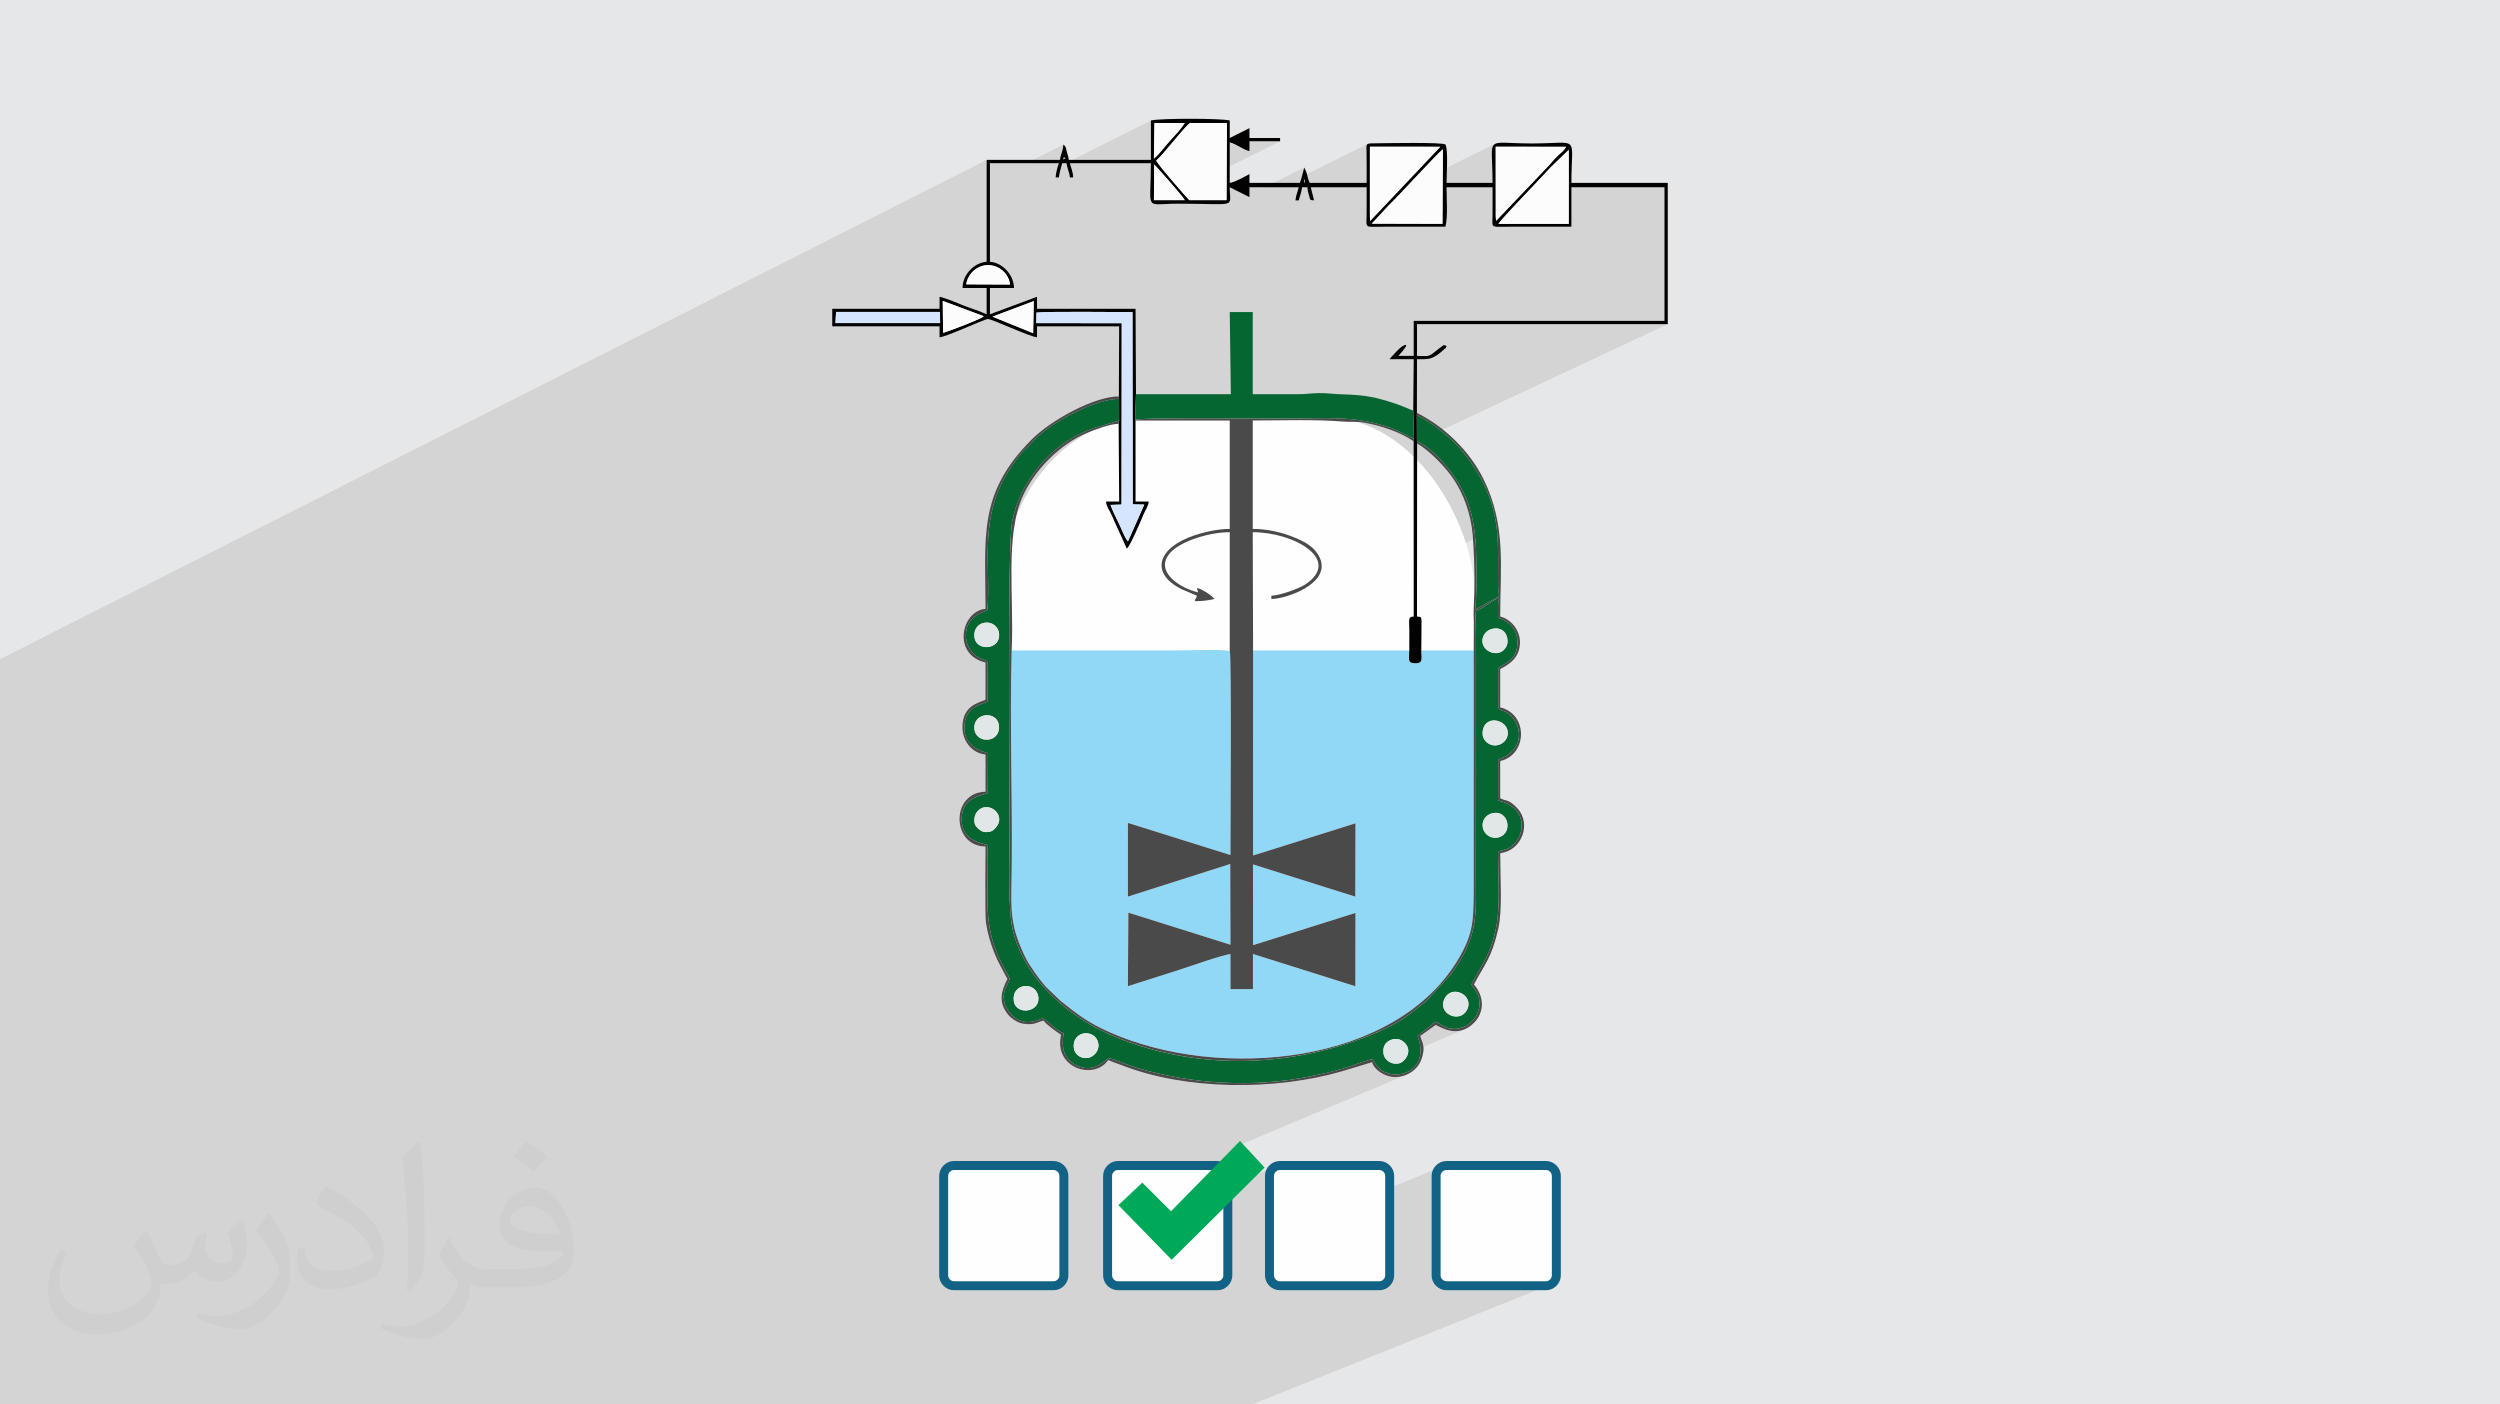 <?xml version="1.0" encoding="UTF-8"?>
<!DOCTYPE svg PUBLIC "-//W3C//DTD SVG 1.1//EN" "http://www.w3.org/Graphics/SVG/1.1/DTD/svg11.dtd">
<!-- Creator: CorelDRAW -->
<svg xmlns="http://www.w3.org/2000/svg" xml:space="preserve" width="94.192mm" height="52.917mm" version="1.1" style="shape-rendering:geometricPrecision; text-rendering:geometricPrecision; image-rendering:optimizeQuality; fill-rule:evenodd; clip-rule:evenodd"
viewBox="0 0 9419.16 5291.66"
 xmlns:xlink="http://www.w3.org/1999/xlink"
 xmlns:xodm="http://www.corel.com/coreldraw/odm/2003">
 <defs>
  <style type="text/css">
   <![CDATA[
    .str0 {stroke:#126285;stroke-width:33.86;stroke-miterlimit:22.926}
    .fil5 {fill:#FEFEFE}
    .fil6 {fill:#91D8F7}
    .fil4 {fill:#00A859}
    .fil9 {fill:#020202}
    .fil7 {fill:#066631}
    .fil8 {fill:#4A4A4A}
    .fil11 {fill:#D5E5FE}
    .fil12 {fill:#E1E7E7}
    .fil0 {fill:#E6E7E8}
    .fil10 {fill:#FCFCFC}
    .fil3 {fill:#FEFEFE}
    .fil2 {fill:#373435;fill-opacity:0.031}
    .fil1 {fill:#373435;fill-opacity:0.102}
   ]]>
  </style>
 </defs>
 <g id="Layer_x0020_1">
  <polygon class="fil0" points="-0,0 9419.16,0 9419.16,5291.66 -0,5291.66 "/>
  <polygon class="fil1" points="-0,4149.42 -0,4090.73 -0,4088.62 -0,4055.08 -0,4043.8 -0,4039.03 -0,4024.49 -0,3907.32 -0,3894.91 -0,3892.19 -0,3887.77 -0,3883.51 -0,3882.51 -0,3871.45 -0,3843.91 -0,3820.74 -0,3769.78 -0,3753.43 -0,3707.82 -0,3705.63 -0,3690.72 -0,3677.01 -0,3596 -0,3593.23 -0,3593.22 -0,3559.51 -0,3550.25 -0,3531.87 -0,3531.3 -0,3528.55 -0,3501.66 -0,3488 -0,3473.5 -0,3450.96 -0,3433.65 -0,3432.26 -0,3430.84 -0,3423.38 -0,3417.6 -0,3416.29 -0,3391.49 -0,3357.35 -0,3345.33 -0,3325.87 -0,3301.73 -0,3291.3 -0,3287.64 -0,3225.88 -0,3223.61 -0,3211.08 -0,3210.96 -0,3186.66 -0,3183.18 -0,3165.78 -0,3158.33 -0,3157.63 -0,3152.15 -0,3148.7 -0,3133.11 -0,3127.62 -0,3118.48 -0,3112.99 -0,3109.46 -0,3107.12 -0,3102.35 -0,3099.94 -0,3096.42 -0,3094.41 -0,3081.51 -0,3063.92 -0,3055.77 -0,3055.21 -0,3047.9 -0,3039.39 -0,3038.94 -0,3035.53 -0,3030.32 -0,3023.74 -0,3022.63 -0,3020.71 -0,3019.77 -0,2997.08 -0,2986.56 -0,2985.52 -0,2981.53 -0,2976.41 -0,2970.96 -0,2966.13 -0,2964.85 -0,2957.34 -0,2934.92 -0,2932.02 -0,2929.26 -0,2925.37 -0,2920.34 -0,2907.11 -0,2898.44 -0,2887.59 -0,2878.29 -0,2873.5 -0,2851.62 -0,2843.76 -0,2843.74 -0,2837.82 -0,2831.31 -0,2828.87 -0,2828.68 -0,2794.49 -0,2790.75 -0,2780.35 -0,2772.8 -0,2769.68 -0,2769.04 -0,2750.62 -0,2737.11 -0,2732.78 -0,2710.2 -0,2700.76 -0,2695.35 -0,2689.66 -0,2670.66 -0,2664.96 -0,2648.55 -0,2640.45 -0,2634.73 -0,2633.62 -0,2627.13 -0,2621.41 -0,2617.77 -0,2616.69 -0,2615.52 -0,2611.92 -0,2610.52 -0,2564.63 -0,2500.71 -0,2483.48 3717.36,602.36 3717.36,621.01 3729.73,614.76 3867.03,614.76 4006.15,544.61 4005.53,553.36 4004.24,561.12 4002.46,568.16 4000.42,574.77 3998.33,581.22 3996.38,587.78 3994.79,594.74 3993.99,600.72 4008.28,593.53 4010.24,593.34 4012.15,594.08 4013.54,595.35 4013.94,596.77 4012.87,597.94 4006.82,600.98 4006.44,601.91 4006.22,602.46 3981.77,614.76 3989.66,614.76 3987.89,619.11 3986.8,622.43 4002.04,614.76 4016.11,614.76 4336.21,453.85 4336.21,470.22 4349.62,463.48 4463.89,463.48 4457.9,472.23 4452.37,479.63 4484.72,463.43 4622.54,463.43 4622.24,525.22 4707.52,482.72 4633.29,519.92 4622.24,525.42 4622.16,541.89 4633.26,536.36 4642.81,539.26 4652.13,543.21 4661.29,547.87 4668.32,551.74 4707.52,532.24 4823.03,532.24 4621.73,632.12 4621.41,698.63 4707.52,656.02 4700.54,659.77 4691.82,664.48 4681.9,669.73 4671.32,675.08 4621.41,699.78 4621.35,711.41 4633.26,705.52 4670.16,723.97 4707.52,705.52 4763.27,705.52 4913.81,631.26 4912.51,636.63 4910.7,643.84 4908.52,652.23 4906.11,661.16 4905.11,664.72 5152.4,542.88 5149.74,545.7 5148.49,549.88 5148.2,555.7 5148.31,559.28 5161.36,552.85 5426.45,552.97 5401.47,579.37 5436.31,562.32 5435.86,638.43 5634.89,541.3 5628.48,545.55 5624.22,551.97 5622.23,559.22 5635.29,552.85 5900.66,553.02 5896.71,559.17 5892.93,564.2 5889.18,568.43 5885.34,572.2 5881.25,575.84 5876.81,579.69 5873.42,582.69 5910.51,564.71 5910.47,710.35 5920.48,705.52 6271.16,705.52 6271.16,1208.85 6244.76,1221.23 6283.54,1221.23 5326.1,1669.83 5326.11,1677.05 5339.18,1670.93 5348.16,1676.32 5357.42,1682.53 5366.9,1689.47 5376.54,1697.06 5386.25,1705.21 5395.97,1713.83 5405.64,1722.85 5415.17,1732.18 5424.5,1741.73 5433.55,1751.42 5442.27,1761.17 5450.58,1770.9 5458.4,1780.51 5465.68,1789.92 5472.33,1799.06 5478.29,1807.83 5484.88,1818.27 5491.28,1829.15 5497.46,1840.45 5503.42,1852.15 5509.11,1864.23 5514.53,1876.68 5519.66,1889.49 5524.46,1902.63 5528.92,1916.08 5533.02,1929.85 5536.74,1943.89 5540.05,1958.21 5542.94,1972.78 5545.38,1987.58 5547.34,2002.6 5548.82,2017.83 5549.96,2033.12 3713.23,2876.66 3713.23,2982.91 3638.65,3017 3628.47,3032.07 3621,3049.48 3616.64,3068.05 3615.67,3082.68 3701.52,3043.54 3709.76,3041.39 3723.4,3041.45 3736.29,3045.41 3747.66,3052.64 3756.72,3062.47 3762.68,3074.26 3764.77,3087.35 3762.19,3101.1 3754.18,3114.86 3751.91,3117.67 3749.42,3120.65 3746.62,3123.65 3743.44,3126.55 3739.78,3129.22 3735.57,3131.51 3652.9,3169.02 3654.38,3170.42 3671.09,3180.46 3690.71,3186.92 3713.23,3189.2 3713.2,3199.94 3713.12,3214 3713,3230.86 3713,3231.51 5609.13,2374.53 5621.23,2369.61 5634.12,2367.73 5646.9,2369.04 5658.68,2373.71 5668.56,2381.89 5675.64,2393.75 5677.31,2398.53 5678.62,2403.5 5679.52,2408.6 5679.95,2413.78 5679.87,2418.98 5679.22,2424.15 5677.96,2429.24 5676.03,2434.18 5670.38,2443.63 5663.55,2450.89 5655.81,2456.08 3712.42,3330.47 3712.39,3339.72 3712.36,3362.86 3712.4,3385.28 3712.51,3406.48 3712.73,3425.94 3713.05,3443.17 3713.5,3457.66 3714.08,3468.91 3714.82,3476.41 3716.07,3484.27 3717.45,3492.02 3718.94,3499.65 3720.53,3507.17 3722.23,3514.58 3724.03,3521.88 3725.92,3529.08 3727.89,3536.17 3729.95,3543.16 3732.09,3550.05 3733.39,3554.06 5607.13,2720 5615.08,2716.48 5623.62,2714.68 5632.45,2714.5 5641.31,2715.85 5649.92,2718.63 5658.01,2722.75 5665.3,2728.1 5671.51,2734.59 5676.37,2742.13 5679.6,2750.61 5680.93,2759.94 5680.08,2770.02 5676.78,2780.75 5673.45,2786.81 5668.55,2792.85 5662.25,2798.45 5654.69,2803.17 3768.98,3638.66 3769.9,3640.45 3776.23,3652.32 3782.66,3664.16 3789.17,3676.14 3795.42,3687.8 5652.31,2867.39 5670.55,2861.41 3794.9,3690.02 3791.6,3696.44 3787.74,3704.51 3784.22,3712.61 3781.09,3720.74 3778.43,3728.91 3776.29,3737.12 3774.75,3745.37 3773.86,3753.68 3773.69,3762.04 3774.3,3770.45 3775.75,3778.92 3778.12,3787.46 3778.68,3788.91 3819.62,3770.9 3819.71,3771.54 3819.81,3772.18 3819.92,3772.81 3820.03,3773.44 3820.15,3774.05 3820.28,3774.67 3820.42,3775.28 3820.56,3775.88 3780.47,3793.51 3780.57,3793.78 3820.63,3776.16 3820.77,3776.71 3820.92,3777.25 3821.07,3777.78 3821.22,3778.31 3821.39,3778.84 3821.56,3779.36 3821.73,3779.87 3821.91,3780.38 3782.32,3797.79 3785.83,3804.75 3791.31,3813.5 3797.95,3822.34 3803.15,3828.13 3809.17,3833.77 3815.85,3839.12 3823.07,3844.03 3830.55,3848.31 5613.22,3067.14 5621.49,3064.24 5642.68,3062.94 5659.43,3069.48 5671.39,3081.73 5678.2,3097.59 5679.51,3114.93 5674.97,3131.64 5664.23,3145.59 5646.92,3154.68 3975.97,3883.51 3981.98,3887.85 3990.7,3893.92 3997.9,3898.81 3994.47,3921.56 3994.76,3934.9 5652.31,3213.94 5666.6,3211.62 5679.95,3207.23 3994.88,3939.99 3994.93,3942.37 3998.88,3961.17 4005.88,3977.9 4015.51,3992.49 4027.37,4004.88 4041.01,4015.02 4056.04,4022.82 4072.02,4028.23 4088.53,4031.18 4088.58,4031.18 4175.31,3993.7 4181.23,3996.4 4187.31,3998.91 4193.53,4001.3 4199.86,4003.61 4206.29,4005.9 4212.81,4008.21 4219.39,4010.6 4226.02,4013.13 4249.1,4021.81 4272.69,4029.94 4296.75,4037.52 4321.26,4044.55 4346.18,4051.04 4371.48,4057 4397.12,4062.42 4423.08,4067.31 4449.32,4071.68 4475.81,4075.53 4502.51,4078.86 4529.4,4081.67 4556.43,4083.98 4583.59,4085.78 4610.83,4087.08 4638.13,4087.89 4665.44,4088.2 4692.75,4088.02 4708.13,4087.64 5511.61,3745.67 5512.02,3745.94 5512.42,3746.22 5512.83,3746.5 5513.23,3746.79 5513.63,3747.08 5514.02,3747.37 5514.42,3747.67 5514.81,3747.97 4717.12,4087.42 4720.01,4087.35 4747.19,4086.21 4774.26,4084.59 4801.19,4082.49 4827.95,4079.93 4854.5,4076.9 4880.81,4073.41 4906.85,4069.47 4927.23,4065.99 5408.88,3861.68 5412.07,3862.89 5416.43,3865 5421.87,3867.75 5428.33,3870.92 5435.7,3874.26 5443.91,3877.54 5452.87,3880.51 5462.5,3882.92 5472.72,3884.55 5483.44,3885.15 5494.57,3884.49 5506.04,3882.31 5517.76,3878.38 5179.9,4021.27 5183.6,4025.78 5190.61,4032.45 5198.34,4038.41 5206.51,4043.62 5214.85,4048.04 5223.08,4051.63 5232.48,4054.71 5242.15,4056.74 5252.02,4057.76 5261.98,4057.79 5271.94,4056.85 5281.82,4054.97 5291.52,4052.18 5300.96,4048.5 4646.91,4324.09 4581.03,4391.25 4173.07,4562.83 4173.07,4659.66 4806.78,4394.39 4800.24,4398.03 4794.49,4402.83 4789.71,4408.59 4786.07,4415.13 4783.75,4422.28 4782.94,4429.85 4782.94,4663.81 5434.7,4394.39 5428.16,4398.03 5422.4,4402.83 5417.6,4408.59 5413.95,4415.13 5411.63,4422.28 5410.81,4429.85 5410.81,4805.58 5411.63,4813.15 5413.95,4820.3 5417.6,4826.84 5422.4,4832.61 5428.16,4837.4 5434.7,4841.05 5441.84,4843.38 5449.39,4844.19 5825.15,4844.19 5832.72,4843.38 5839.87,4841.05 4716.87,5291.66 4710.13,5291.66 4342.64,5291.66 4211.76,5291.66 4102.89,5291.66 4096.06,5291.66 3728.55,5291.66 3598.86,5291.66 3506.51,5291.66 3499.57,5291.66 3323.4,5291.66 3264.08,5291.66 3132.12,5291.66 3003.54,5291.66 2902.54,5291.66 2895.55,5291.66 2721.59,5291.66 2663.26,5291.66 2528.09,5291.66 2440.1,5291.66 2400.63,5291.66 2350.65,5291.66 2316.89,5291.66 2284.34,5291.66 2176.12,5291.66 2137.05,5291.66 2123.56,5291.66 2092.86,5291.66 2079.75,5291.66 2037.7,5291.66 1887.23,5291.66 1879.25,5291.66 1545.05,5291.66 1488.77,5291.66 1261.75,5291.66 1203.27,5291.66 1171.85,5291.66 886.52,5291.66 875.47,5291.66 800.85,5291.66 747.57,5291.66 624.55,5291.66 576.8,5291.66 538.23,5291.66 536.75,5291.66 451.2,5291.66 384.64,5291.66 374.53,5291.66 373.88,5291.66 362.48,5291.66 169.45,5291.66 166.82,5291.66 165.26,5291.66 38.18,5291.66 12.86,5291.66 -0,5291.66 -0,5253.82 -0,5215.91 -0,5136.57 -0,5000.79 -0,4989.42 -0,4953.37 -0,4909.63 -0,4870.65 -0,4826.74 -0,4819.17 -0,4732.68 -0,4731.2 -0,4680.13 -0,4670.73 -0,4582.01 -0,4567.93 -0,4550.58 -0,4505.71 -0,4470.79 -0,4418.12 -0,4411.26 -0,4360.06 -0,4358.5 -0,4351.9 -0,4230.51 -0,4183.6 -0,4171.87 -0,4171.83 -0,4165.37 -0,4158.97 -0,4150.95 "/>
  <path class="fil2" d="M550.85 4636.82c17.98,27.25 29.64,53.44 41.02,82.55 8.46,16.94 12.95,48.16 52.65,48.16 11.63,0 28.32,-3.43 43.13,-11.63 16.66,-8.74 29.36,-21.97 35.99,-42.06l15.87 -53.44 38.63 -19.05 2.64 2.64c-5.28,20.12 -6.6,39.42 -6.6,54.51 0,44.7 38.63,61.65 69.32,61.65 17.98,0 34.14,-8.74 34.14,-25.15 0,-21.16 -8.99,-57.15 -20.65,-89.43 17.98,-17.98 35.99,-35.99 56.62,-50.55l3.17 1.6c8.99,38.1 14.02,75.67 14.02,100.81 0,24.61 -10.85,51.87 -19.84,69.6 -18.52,34.92 -51.33,62.71 -91.01,62.71 -30.15,0 -63.75,-15.09 -86.79,-43.13l-1.32 0c-21.69,27 -55.3,51.33 -109.02,51.33l-16.66 0c-2.64,35.46 -10.31,60.58 -21.97,83.08 -32,62.43 -127,106.63 -216.43,106.63 -124.36,0 -186.79,-71.7 -186.79,-167.21 0,-59 19.3,-113.77 48.95,-152.65l24.33 10.06c-18.52,35.46 -30.96,68.78 -30.96,101.6 0,89.43 72.77,132.03 156.64,132.03 77.8,0 174.09,-49.48 191.57,-106.88 -6.6,-62.71 -30.15,-92.07 -66.14,-149.22 10.85,-19.05 24.87,-38.1 42.34,-58.47l3.17 0 0 0 0 0 -0.02 -0.09zm1434.31 -336.55c26.19,16.41 51.87,35.71 76.99,57.94 -14.02,19.84 -31.5,37.85 -53.19,53.72 -25.15,-20.37 -50.27,-37.85 -75.95,-56.36 17.45,-19.58 34.67,-38.35 52.12,-55.3l0 0 0 0 0 0 0 0 0 0 0.03 0zm13.49 244.48c-42.34,0 -76.99,27.79 -76.99,48.41 0,44.2 84.66,57.94 186,57.4 -12.7,-51.87 -57.15,-105.84 -109.02,-105.84l0.01 0.03zm-95 236.55c55.04,0 103.2,-1.6 139.95,-10.85 41.02,-10.31 75.67,-30.96 75.67,-45.24 0,-3.71 0,-8.2 -1.32,-11.91 -23.01,2.11 -49.48,2.11 -72.49,2.11 -74.6,0 -131.75,-16.94 -154.25,-58.75 -5.56,-11.63 -9.52,-24.61 -9.52,-39.42 0,-40.49 17.45,-79.91 48.16,-107.16 25.65,-22.48 53.97,-36.5 82.8,-36.5 52.12,0 93.65,41.81 122.76,107.7 15.87,35.99 26.72,77.52 26.72,129.92 0,34.92 -9.52,64.29 -31.22,85.98 -40.49,39.17 -115.09,53.97 -229.39,53.97l-51.87 0 0 0 -13.49 0c-28.32,0 -48.69,-5.03 -64.82,-17.45l-2.64 0c0.79,6.6 1.32,12.95 1.32,19.05 0,25.65 -8.46,58.47 -25.65,84.66 -50.8,75.41 -105.84,108.2 -153.47,108.2 -48.16,0 -107.16,-18.52 -160.35,-42.6l9.52 -18.52c17.2,7.14 41.02,11.91 73.81,11.91 85.98,0 198.96,-82.55 212.98,-163.25 -3.17,-6.6 -8.99,-15.34 -17.2,-24.61 -25.15,-29.9 -41.02,-54.76 -55.83,-80.95 12.7,-25.15 24.33,-45.24 35.18,-63.5l4.5 -0.53c36.78,74.88 70.1,117.73 144.45,117.73l11.63 0 0 0 53.97 0 0 0 0 0 0 0 0 0 0 0 0.09 0.01zm-372.54 79.12c6.35,-34.39 6.88,-73.02 6.88,-109.02l0 -53.44c0,-99.75 -12.7,-244.73 -23.01,-339.19 17.98,-19.3 43.13,-42.06 62.97,-57.4l5.82 1.6c13.49,118.8 16.66,256.39 16.66,383.64 0,33.35 -1.32,65.89 -4.5,89.69 -1.85,30.15 -19.3,52.91 -56.62,87.83l-8.2 -3.71zm-383.38 -157.43c1.85,46.84 24.87,83.62 105.31,83.62 50.01,0 92.33,-12.95 139.17,-35.18 8.46,-3.71 12.95,-8.74 12.95,-12.95 0,-29.36 -22.48,-68.25 -60.32,-103.71 -36.78,-33.35 -85.47,-62.71 -130.96,-82.3 -15.62,-6.6 -20.65,-13.49 -20.65,-20.12 0,-13.49 17.98,-41.81 32.82,-62.18l5.03 -0.53c52.12,27.25 110.34,67.74 153.47,112.7 39.17,41.53 63.5,83.62 63.5,129.39 0,33.86 -10.31,65.61 -27,95.25 -57.15,28.83 -118.01,50.8 -178.33,50.8 -73.28,0 -123.29,-34.39 -123.29,-115.09 0,-8.74 0,-22.22 3.17,-39.7l25.15 0 0 0 0 0 0 0 0 0 0 0 -0.02 0zm-132.57 -133.1l45.52 73.56c16.66,27.25 32.28,56.9 32.28,103.71l0 59.79c0,48.41 -30.96,100.28 -80.95,151.61 -39.17,34.67 -73.81,49.48 -105.84,49.48 -47.62,0 -102.13,-14.81 -165.1,-41.81l7.14 -18.52c19.84,5.28 42.85,9.78 71.17,9.78 90.5,-0.53 183.08,-66.67 225.42,-147.37 5.03,-9.27 6.88,-17.98 6.88,-24.08 0,-9.27 -5.03,-19.58 -8.99,-28.83 -23.01,-43.38 -48.69,-83.08 -76.99,-119.86 14.81,-23.29 29.64,-45.77 45.77,-68l3.71 0.53 0 0 0 0 0 0 0 0 0 0 -0.02 0.01z"/>
  <path class="fil3 str0" d="M5825.15 4391.26l-375.76 0c-20.54,0 -38.58,18.01 -38.58,38.6l0 375.73c0,20.59 18.04,38.61 38.58,38.61l375.76 0c20.6,0 38.59,-18.02 38.59,-38.61l0 -375.73c0,-20.59 -18.02,-38.6 -38.59,-38.6z"/>
  <path class="fil3 str0" d="M5197.27 4391.26l-375.78 0c-20.6,0 -38.55,18.01 -38.55,38.6l0 375.73c0,20.59 18.01,38.61 38.55,38.61l375.78 0c20.6,0 38.55,-18.02 38.55,-38.61l0 -375.73c0,-20.59 -18.02,-38.6 -38.55,-38.6z"/>
  <path class="fil3 str0" d="M4587.36 4391.26l-375.71 0c-20.54,0 -38.58,18.01 -38.58,38.6l0 375.73c0,20.59 18.01,38.61 38.58,38.61l375.71 0c20.61,0 38.63,-18.02 38.63,-38.61l0 -375.73c0,-20.59 -18.02,-38.6 -38.63,-38.6z"/>
  <path class="fil3 str0" d="M3969.75 4391.26l-375.72 0c-20.58,0 -38.6,18.01 -38.6,38.6l0 375.73c0,20.59 18.02,38.61 38.6,38.61l375.72 0c20.54,0 38.59,-18.02 38.59,-38.61l0 -375.73c0,-20.59 -18,-38.6 -38.59,-38.6z"/>
  <polygon class="fil4" points="4671.89,4298.64 4764.49,4398.98 4414.47,4746.38 4213.81,4540.52 4303.85,4455.61 4411.89,4563.67 "/>
  <rect class="fil5" x="3768.09" y="1575.82" width="1789.36" height="2408.54" rx="547.57" ry="679.24"/>
  <path class="fil6" d="M5553 2450.7l-198.01 0c-0.48,30.21 9.06,49.3 -24.62,48.26 -29.73,-0.92 -20.64,-18.88 -20.63,-48.26l-588.52 0 -0.15 772.41 386.01 -121.32 -0.74 276.55 -385.56 -121.49 0.24 304.14 385.97 -121.55 -0.45 276.5 -385.86 -121.63 -0.01 132.31 -84.76 0 -0.03 -131.76c-26.45,1.4 -159.05,48.23 -193.54,59.33 -64.04,20.59 -128.24,41.15 -192.85,61.41l1.75 -277.11 384.66 120.93 -0.78 -304.19 -385.69 122.89 0.13 -277.71 386.29 120.98c0,-79.71 4.36,-754.48 -2.59,-768.59 -39.41,-7.8 -154.58,-2.1 -202.16,-2.1 -68.76,0 -137.52,0 -206.28,0 -137.7,0 -275.4,0 -413.1,0 -8.59,294.07 5.45,607.03 -1.15,903.53 -2.45,110.44 10.11,163.8 51.85,251.01 15.22,31.79 55.57,87.52 77.68,112.23l56.82 54.45c65.45,51.18 100.04,79.73 184.04,117.14 412.33,183.64 1085.93,125.84 1319.78,-286.23 50.68,-89.3 50.82,-137.06 51.63,-248.6l0.63 -903.53z"/>
  <path class="fil7" d="M5213.12 3973.08c-6.55,-32.61 10.78,-51.42 34.36,-57.2 16.55,-4.06 31.52,0.89 42.76,10.99 35.38,31.78 3.62,74.41 -20,79.83 -26.91,6.19 -52.94,-12.82 -57.12,-33.62zm-1167.31 -24.75c-8.17,-67.96 85.15,-74.02 92.58,-14.32 3.17,25.41 -17.68,48.38 -39.48,51.82 -28.38,4.48 -50.32,-14.39 -53.1,-37.5zm1481.83 -144.4c-27.1,54.23 -113.37,15.39 -85.17,-41.3 27.63,-55.55 112.2,-12.78 85.17,41.3zm-1708.02 -33.01c-8.95,-66.14 80.85,-75.77 91.87,-17.91 11.76,61.75 -84.15,74.99 -91.87,17.91zm1768.41 -647.73c-8.65,-31.39 10.89,-53.2 33.47,-58.94 62.1,-15.8 80.62,74.59 25.41,90.45 -29.38,8.45 -53.49,-11.92 -58.88,-31.51zm-1917 -28.88c-2.04,-27.63 16.12,-49.41 38.74,-52.9 36.66,-5.66 73.73,37.34 44.4,73.45 -5.82,7.17 -13.13,17.49 -29.04,19.6 -16.71,2.21 -26.14,-0.83 -37.43,-10.7 -8.89,-7.77 -15.53,-14.14 -16.67,-29.45zm2005.75 -313.55c-6.64,15.84 -31.68,35.88 -61.7,24.26 -20.99,-8.12 -37.01,-31.98 -25.6,-63.13 20.14,-55.01 111.94,-19.95 87.3,38.87zm-2005.66 -33.01c-6.73,-63.56 85.11,-72.17 92.59,-14.81 3.76,28.9 -14.12,50.45 -39.21,53.65 -29.01,3.69 -50.88,-15.25 -53.38,-38.84zm2004.9 -313.55c-26.53,56.44 -114.32,14.04 -85.11,-41.36 16.6,-31.51 70.36,-35.74 84.74,0.92 4.88,12.44 6.46,27.49 0.37,40.44zm-2004.71 -33.01c-3.84,-29.75 13.61,-51.66 39.09,-55.12 29.39,-3.99 50.89,16.33 53.72,40.01 7.44,62.39 -85.69,70.2 -92.81,15.11zm545.34 -816.78l-0.46 -81.61c-88.16,0.21 -259.09,87.7 -322.73,158.56 -36.7,40.87 -30.97,23.67 -76.83,88.13 -135.17,189.99 -81.9,373.44 -96.22,548.56 -21.22,12.18 -80.36,23.91 -81.31,94.91 -0.51,37.9 21.32,70.79 50.55,85.48 8.99,4.51 21.81,7.49 30.23,13.52l0.49 152.16c-39.95,13.36 -86.09,28.95 -86.95,95.35 -0.75,57.56 38.02,83.48 85.57,97.41l0.63 152.11c-40.1,11.16 -96.29,25.12 -96.39,97.06 -0.09,63.23 41.23,85.29 96.1,97.05 9.88,157.2 -21.59,281.27 43.44,422.92 6.37,13.87 12.16,25.37 18.98,38.59 5.91,11.48 16.26,28.38 20.57,37.75 7.81,16.98 -27.46,37.64 -19.33,88.47 4.59,28.67 28.5,56.95 47.49,68.24 32.99,19.6 66.34,11.76 97.28,-2.94 27.21,14.57 50.94,45.62 79.33,57.18 -9.68,60.5 4.64,95.52 43.65,117.66 54.75,31.08 98.07,0.89 124.57,-25.04 28.16,6.18 73.18,27.25 106.63,37.08 211.24,62.1 439.79,76.59 656.38,31.92 41.28,-8.51 80.27,-16.6 120.05,-28.42 34.45,-10.23 82.37,-29.56 111.97,-36.03 15.58,22.31 20.21,36.75 48.07,49.26 65.9,29.59 167.67,-17.65 122.36,-136.79l67.33 -53.6c23.37,8.15 32.38,26.91 70.93,26.96 49.2,0.06 96.3,-42.01 95.35,-97.14 -0.64,-37.74 -18.65,-48.99 -30.61,-70.13 37.61,-72.98 68.39,-102.28 91.43,-206.35 18.5,-83.59 9.11,-200.03 8.89,-288.74 6.57,-12.17 13.38,-7.41 30.88,-14.49 13.48,-5.45 21.09,-10.76 29.71,-19.8 46.31,-48.53 42.89,-141.35 -60.3,-163.49l0.27 -152.9c17.46,-12.75 22.33,-3.21 52.82,-33.18 34.32,-33.72 33.56,-90.68 0.13,-127.57 -7.75,-8.54 -13.07,-14.61 -24.98,-20.39 -13.33,-6.47 -22.01,-4.2 -27.76,-16.89l-0.22 -144.4c3.18,-17.68 69.59,-21.25 72.54,-95.35 2.16,-54.18 -31.54,-85.68 -72.83,-97.81 -0.02,-24.21 -3.02,-49.76 3.81,-72.73 -19.98,4.26 -9.41,1.34 -27.32,11.53l-39.89 25.6c-15.89,8.8 -22.89,4.93 -21.73,27.85l1.57 73.01c-0.01,33 -0.05,66.01 -0.08,99.02 -0.07,66.01 -0.09,132.02 0.01,198.03l-0.37 585.85c-0.89,163.96 16.28,245.99 -94.32,395.36l-93.1 100.95c-61.17,47.77 -94.37,78.99 -181.11,116.02 -315.18,134.53 -667.29,148.21 -981.94,21.62 -173.02,-69.62 -339.65,-208.07 -391.11,-393.28 -23.51,-84.59 -14.79,-274.84 -14.76,-376.82 0.05,-139.63 -8.84,-1075.32 8.79,-1171.1 9.2,-49.96 30.35,-103.87 52.75,-141.08 51.41,-85.33 113.89,-148.82 203.49,-192.91 55.92,-27.52 89.97,-31.12 147.61,-50.19z"/>
  <path class="fil8" d="M4278.35 1584.3l354.91 0 0 408.45c-47.41,0 -97.49,12.52 -132.61,24.16 -140.71,46.66 -168.69,143.32 -48.95,202.78l57.79 24.72c-4.09,15.3 -4.17,5.34 -8.25,20.63 28.96,0 51.05,-2.84 74.26,-8.25 -8.41,-12.55 -49.77,-39.9 -66.01,-41.26l4.63 16.35c-65.95,-14.78 -170.99,-79.54 -102.82,-151.67 38.31,-40.54 142.33,-75.09 221.96,-75.09l0 447.68c6.95,14.11 2.59,688.88 2.59,768.59l-386.29 -120.98 -0.13 277.71 385.69 -122.89 0.78 304.19 -384.66 -120.93 -1.75 277.11c64.61,-20.26 128.81,-40.82 192.85,-61.41 34.49,-11.1 167.09,-57.93 193.54,-59.33l0.03 131.76 84.76 0 0.01 -132.31 385.86 121.63 0.45 -276.5 -385.97 121.55 -0.24 -304.14 385.56 121.49 0.74 -276.55 -386.01 121.32 0.15 -772.41 -1.34 -445.58c156.89,0 338.01,104.56 197.34,197.33 -21.76,14.35 -93.84,41.22 -127.18,41.96l0 12.38c54.77,0 228.62,-58.45 181.65,-156.89 -19.3,-40.46 -56.69,-59.74 -100.28,-77.13 -41.05,-16.39 -95.83,-30.02 -151.51,-30.02l0 -408.45c111.44,0 233.97,-4.74 338.52,3.91 29.55,2.45 52.4,-0.85 78.83,3.69 64.23,11.05 139.34,36.18 188.86,70.79l1.37 -9.76c-32.31,-13.59 -60.06,-32.33 -98.75,-44.85 -135.54,-43.84 -237.63,-31.06 -389.19,-31.05 -132.87,0 -450.61,-4.29 -562.96,3.08l1.77 4.19z"/>
  <path class="fil9" d="M3904.94 1177.82c36.21,-4.99 303.6,-2 361.95,-1.93l0.65 724.41 43.6 0.88 -61.21 138.27c-12.13,-12.1 -23.73,-46.21 -33.93,-66.71 -8.82,-17.72 -26.14,-52.59 -31.76,-70.34l41.45 -1.25 0.54 -683.52 -321.81 -0.11 0.52 -39.7zm-754.87 -2.49l391.36 0 0.54 41.76 -394.46 0 2.56 -41.76zm744.8 -40.83l-2.38 120.74 -153.1 -62.26 155.48 -58.48zm-342.92 -0.63l154.64 57.64c-13.84,12.69 -146.35,61.26 -153.34,62.72l-1.3 -120.36zm88.49 -62.63c5.63,-37.55 38.55,-71.6 81.13,-72.32 42.99,-0.73 79.82,33.24 83.67,73.02l-164.8 -0.7zm1592.57 -298.24c30.94,-28.56 184.71,-197.22 203.29,-210.67l-1.63 280.95 -266.26 -0.71 64.6 -69.57zm412.59 70.37c12.96,-21.27 157.55,-169.08 196.27,-212.4l68.63 -66.26 -0.08 278.66 -264.82 0zm-1296.87 -223.45c9.57,8.96 106.09,117.38 115.03,134l-116.12 0.02 1.09 -134.02zm565.08 64.98c-1.48,-7.81 5.19,-14.67 2.61,-2.61 -0.06,0.28 0.11,17.01 -2.61,2.61zm-557.68 -80.33c18.73,-11.15 114.53,-137.57 128.6,-141.14l137.81 0 -1.4 290.51 -140.38 0c-11.3,-11.78 -114.96,-128.84 -124.63,-149.37zm-349.98 -6.31c0,-11.2 14.76,0 3.7,0.22 -4.17,0.09 -3.7,9.16 -3.7,-0.22zm1629.14 -45.4l265.36 0.18c-10.85,18.21 -18.51,20.81 -34.38,36.32 -11.35,11.09 -20.51,22.72 -31.34,34.75l-198.21 207.8 -1.21 -14.99 -0.22 -264.06zm-473.94 0l265.09 0.12 -264.07 279.19 -1.05 -15.25 0.03 -264.06zm-811.73 -89.37l114.27 0c-15.25,23.43 -36.7,46.23 -57.48,68.74 -19.83,21.47 -35.68,45.92 -58.86,65.16l2.07 -133.9zm-134.1 1030.05l0.67 9.26 0.46 81.61 -1.97 12.27 1.93 292.92 -49.55 0c1.42,17.11 10.67,29.67 17.9,43.98 8.33,16.47 12.3,29.05 20.56,45.46l39.92 87.97c12.79,-9.37 54.59,-108.4 63.63,-130.28 7.02,-16.99 17.32,-28.3 18.89,-47.13l-49.51 0 -0.1 -305.3 -1.77 -4.19 3.43 -94.83 -1.6 -321.8 -371.27 0 0 -45.38 -177.41 66.01 0 -99.02 90.77 0c-1.13,-50.4 -43.03,-95.04 -90.77,-99.02l0 -371.31 259.92 0c-4.36,9.09 -12.07,40.06 -12.38,53.64l12.38 0c1.41,-16.99 8.58,-37.35 12.38,-53.64l16.5 0c1.63,19.59 10.59,32.2 12.38,53.64l12.37 0c-0.47,-21.51 -8.19,-35.67 -12.37,-53.64l305.3 0c0,185.88 -28.26,152.65 103.14,152.65 227.67,0 193.91,18.86 193.91,-61.88l74.26 37.13 0 -37.13 185.66 0c-3.87,16.6 -10.81,30.69 -12.38,49.51l12.38 0c3.87,-16.61 10.81,-30.69 12.38,-49.51l20.62 0c0.32,14.32 2.29,18.36 6.02,31.11 4.8,16.42 0.11,16.85 18.74,18.4 -3.87,-16.62 -8.51,-32.89 -12.38,-49.51l210.41 0c0,37.08 0.5,74.5 -0.14,111.53 -0.78,45.33 -8.45,37 74.4,36.99 74.27,0 148.53,0 222.79,0 9.49,-40.73 4.13,-100.8 4.13,-148.52l173.28 0c0,37.08 0.49,74.5 -0.15,111.53 -0.78,45.33 -8.45,37 74.41,36.99 74.26,0 148.53,0 222.79,0l0 -148.52 350.68 0 0 503.33 -944.78 0 0 132.03 -57.76 0c1.09,-1.64 54.92,-58.93 14.46,-36.1 -9.54,5.38 -41.75,39.94 -47.47,48.47l90.77 0 -1.8 193.91 2.9 105.76 -1.37 9.76 0.27 660.11c-22.52,1.88 -16.66,8.45 -16.51,53.63 0.08,24.75 0.18,49.52 -0.13,74.27 -0.01,29.38 -9.1,47.34 20.63,48.26 33.68,1.04 24.14,-18.05 24.62,-48.26l0.79 -107.79c-0.85,-17.98 0.19,-18.67 -17.03,-20.11l0.42 -651.86 -0.7 -9.7 -0.42 -96.14 0.29 -9.68 0.43 -202.16c39.14,0 57.71,5.15 102.61,-37.65 6.24,-5.94 5.35,-2.4 8.77,-11.86 -12.78,-5.91 -7.99,-6.42 -46.48,23.67 -24.19,18.91 -25.78,13.47 -64.92,13.47l0 -119.65 944.79 0 0 -532.22 -363.06 0c0,-184.56 36.04,-148.52 -148.53,-148.52 -184.56,0 -148.52,-36.04 -148.52,148.52l-173.28 0c0,-33.71 6.51,-122.22 -4.13,-144.39 -9.67,-9.68 -224.97,-4.95 -272.77,-4.61 -29.5,0.22 -25.03,3.88 -24.52,33.24 0.67,38.57 0.24,77.19 0.24,115.76l-214.53 0c-7.87,-16.38 -7.84,-28.22 -13.8,-43.96l-6.83 -13.8c-2.63,11.28 -12.39,49.2 -16.51,57.76l-189.78 0 0 -33c-15.8,8.36 -55.98,31.48 -74.26,33l0 -152.65c25.86,6.03 48.4,26.98 74.26,33.01l0 -37.13 115.52 0 0 -12.38 -115.52 0 0 -37.13 -74.23 37.2 -0.03 -66.08c-36.54,-8.51 -260.51,-8.51 -297.05,0l0 148.53 -309.43 0c-1.08,-13.04 -4.58,-19.94 -7.25,-29.88 -4.45,-16.59 -2.25,-19.73 -13.38,-27.88 -0.55,24.89 -10.59,36.27 -12.37,57.76l-276.43 0 0 383.68c-46.95,3.91 -90.76,47.58 -90.76,99.02l90.76 0 0 99.02c-25.68,-12.32 -59.32,-22.08 -86.68,-32.97 -26.66,-10.6 -62.01,-26.35 -90.72,-33.04l0 45.38 -404.32 0 0 66.01 404.32 0 0 41.26c28.64,-2.38 166.88,-67.84 182.12,-68.73 14.72,-0.86 155.95,66.31 185.07,68.73l0 -41.26 309.42 0 -1.04 264.05z"/>
  <path class="fil7" d="M4280.01 1485.28l-3.43 94.83c112.35,-7.37 430.09,-3.08 562.96,-3.08 151.56,-0.01 253.65,-12.79 389.19,31.05 38.69,12.52 66.44,31.26 98.75,44.85l-2.9 -105.76 -57.51 -23.2c-85.42,-28.19 -116.74,-35.68 -217.25,-38.55 -25.17,-0.72 -46.91,-4.47 -78.39,-4.4 -28.47,0.05 -48.96,4.31 -82.38,4.27 -56.38,-0.07 -112.77,-0.01 -169.15,-0.01l0 -309.42 -86.64 0 4.13 309.42 -357.38 0z"/>
  <path class="fil8" d="M5338.34 1555.42l-0.29 9.68c40.06,13.85 124.36,83.23 145.48,105.42 33.94,35.67 73.89,88.95 102.55,144.88 67.46,131.71 58.02,238.32 57.72,379.53 -0.12,58.64 12.64,45.5 -2.83,55.34l-83.53 46.92c7.5,-53.92 6.09,-161.1 4.01,-217.89 -2.36,-64.4 -9.77,-125.68 -30.27,-183.93 -31.54,-89.61 -115.33,-195.62 -192.71,-234.13l0.7 9.7c46.98,26.45 109.29,91.23 139.11,136.89 35.62,54.52 64,128.29 70.54,210.02 4.06,50.81 8.18,141.38 6.07,210.9 -1.03,34.08 -4.35,78.7 -2.08,114.59l-0.23 107.36 -0.21 903.53c-0.81,111.54 -0.95,159.3 -51.63,248.6 -233.85,412.07 -907.45,469.87 -1319.78,286.23 -84,-37.41 -118.59,-65.96 -184.04,-117.14l-56.82 -54.45c-22.11,-24.71 -62.46,-80.44 -77.68,-112.23 -41.74,-87.21 -54.3,-140.57 -51.85,-251.01 6.6,-296.5 -7.44,-609.46 1.15,-903.53 9.73,-198.17 -26.47,-434.94 43.13,-584.5 45.92,-98.67 138.41,-191.21 236.73,-233.6 26.22,-11.3 90.4,-35.92 123.1,-35.92l1.97 -12.27c-57.64,19.07 -91.69,22.67 -147.61,50.19 -89.6,44.09 -152.08,107.58 -203.49,192.91 -22.4,37.21 -43.55,91.12 -52.75,141.08 -17.63,95.78 -8.74,1031.47 -8.79,1171.1 -0.03,101.98 -8.75,292.23 14.76,376.82 51.46,185.21 218.09,323.66 391.11,393.28 314.65,126.59 666.76,112.91 981.94,-21.62 86.74,-37.03 119.94,-68.25 181.11,-116.02l93.1 -100.95c110.6,-149.37 93.43,-231.4 94.32,-395.36l0.37 -585.85c-0.1,-66.01 -0.08,-132.02 -0.01,-198.03 0.03,-33.01 0.07,-66.02 0.08,-99.02l-1.57 -73.01c-1.16,-22.92 5.84,-19.05 21.73,-27.85l39.89 -25.6c17.91,-10.19 7.34,-7.27 27.32,-11.53 -6.83,22.97 -3.83,48.52 -3.81,72.73 41.29,12.13 74.99,43.63 72.83,97.81 -2.95,74.1 -69.36,77.67 -72.54,95.35l0.22 144.4c5.75,12.69 14.43,10.42 27.76,16.89 11.91,5.78 17.23,11.85 24.98,20.39 33.43,36.89 34.19,93.85 -0.13,127.57 -30.49,29.97 -35.36,20.43 -52.82,33.18l-0.27 152.9c103.19,22.14 106.61,114.96 60.3,163.49 -8.62,9.04 -16.23,14.35 -29.71,19.8 -17.5,7.08 -24.31,2.32 -30.88,14.49 0.22,88.71 9.61,205.15 -8.89,288.74 -23.04,104.07 -53.82,133.37 -91.43,206.35 11.96,21.14 29.97,32.39 30.61,70.13 0.95,55.13 -46.15,97.2 -95.35,97.14 -38.55,-0.05 -47.56,-18.81 -70.93,-26.96l-67.33 53.6c45.31,119.14 -56.46,166.38 -122.36,136.79 -27.86,-12.51 -32.49,-26.95 -48.07,-49.26 -29.6,6.47 -77.52,25.8 -111.97,36.03 -39.78,11.82 -78.77,19.91 -120.05,28.42 -216.59,44.67 -445.14,30.18 -656.38,-31.92 -33.45,-9.83 -78.47,-30.9 -106.63,-37.08 -26.5,25.93 -69.82,56.12 -124.57,25.04 -39.01,-22.14 -53.33,-57.16 -43.65,-117.66 -28.39,-11.56 -52.12,-42.61 -79.33,-57.18 -30.94,14.7 -64.29,22.54 -97.28,2.94 -18.99,-11.29 -42.9,-39.57 -47.49,-68.24 -8.13,-50.83 27.14,-71.49 19.33,-88.47 -4.31,-9.37 -14.66,-26.27 -20.57,-37.75 -6.82,-13.22 -12.61,-24.72 -18.98,-38.59 -65.03,-141.65 -33.56,-265.72 -43.44,-422.92 -54.87,-11.76 -96.19,-33.82 -96.1,-97.05 0.1,-71.94 56.29,-85.9 96.39,-97.06l-0.63 -152.11c-47.55,-13.93 -86.32,-39.85 -85.57,-97.41 0.86,-66.4 47,-81.99 86.95,-95.35l-0.49 -152.16c-8.42,-6.03 -21.24,-9.01 -30.23,-13.52 -29.23,-14.69 -51.06,-47.58 -50.55,-85.48 0.95,-71 60.09,-82.73 81.31,-94.91 14.32,-175.12 -38.95,-358.57 96.22,-548.56 45.86,-64.46 40.13,-47.26 76.83,-88.13 63.64,-70.86 234.57,-158.35 322.73,-158.56l-0.67 -9.26c-92.86,0 -255.46,89.36 -327.98,161.93 -204.63,204.78 -174.31,366.06 -174.31,638.45 -91.38,7.61 -127.22,172.52 0,202.16l0 140.27c-23.64,11.35 -87.09,20.89 -86.96,103.13 0.08,57.53 40.47,99.29 86.96,103.16l0 140.27c-133.22,2.97 -127.74,206.29 0,206.29 0,47.55 -2.77,258.13 1.59,287.2 6.35,42.28 18.05,79.44 31.36,113.04 14.77,37.31 31.98,65.75 49.56,98.97 -22.67,42.85 -36.41,86.59 2.21,133.94 12.67,15.53 35.5,30.87 56.44,34.34 42.15,6.97 51.59,-5.47 77.5,-11.5 10.08,15.05 49.37,42.48 66.01,53.63 -29.44,126.39 125.33,172.66 177.41,94.89 15.59,7.48 32.98,12.46 50.71,19.43 243.35,95.57 579.1,96.01 829.52,23.29l114.06 -34.47c6.28,23.52 31.91,41.27 53.48,49.69 49.23,19.23 114.17,-7.13 132.85,-61.4 3.66,-10.62 8.96,-28.95 7.32,-45.44 -1.68,-16.98 -8.81,-27.68 -12.12,-41.86l57.76 -41.26c13.71,3.66 81.04,55.66 144.68,-7.98 38.97,-38.97 40.33,-97.95 -0.28,-144.67 40.83,-77.17 66.37,-98.41 91.72,-209.46 16.44,-72.04 7.3,-192.4 7.3,-285.63 78.5,-6.53 121.52,-109.77 63.06,-170.33 -32.39,-33.54 -37.2,-23.54 -63.06,-35.95l0 -140.28c103.67,-24.15 105.4,-177.6 0,-202.15l0 -144.4c36.09,-19.1 73.28,-42.8 74.5,-99.11 1.07,-48.83 -35.69,-89.88 -74.5,-98.93 0,-182.45 23.74,-343.09 -63.26,-518.47 -52.34,-105.52 -146.31,-196.8 -250.71,-248.91z"/>
  <path class="fil7" d="M5338.47 1661.24c77.38,38.51 161.17,144.52 192.71,234.13 20.5,58.25 27.91,119.53 30.27,183.93 2.08,56.79 3.49,163.97 -4.01,217.89l83.53 -46.92c15.47,-9.84 2.71,3.3 2.83,-55.34 0.3,-141.21 9.74,-247.82 -57.72,-379.53 -28.66,-55.93 -68.61,-109.21 -102.55,-144.88 -21.12,-22.19 -105.42,-91.57 -145.48,-105.42l0.42 96.14z"/>
  <path class="fil10" d="M4356.13 604.57c9.67,20.53 113.33,137.59 124.63,149.37l140.38 0 1.4 -290.51 -137.81 0c-14.07,3.57 -109.87,129.99 -128.6,141.14z"/>
  <path class="fil11" d="M4216 1972.74c10.2,20.5 21.8,54.61 33.93,66.71l61.21 -138.27 -43.6 -0.88 -0.65 -724.41c-58.35,-0.07 -325.74,-3.06 -361.95,1.93l-0.52 39.7 321.81 0.11 -0.54 683.52 -41.45 1.25c5.62,17.75 22.94,52.62 31.76,70.34z"/>
  <path class="fil10" d="M5645.6 843.37l264.82 0 0.08 -278.66 -68.63 66.26c-38.72,43.32 -183.31,191.13 -196.27,212.4z"/>
  <path class="fil10" d="M5168.41 842.57l266.26 0.71 1.63 -280.95c-18.58,13.45 -172.35,182.11 -203.29,210.67l-64.6 69.57z"/>
  <path class="fil10" d="M5635.51 816.92l1.21 14.99 198.21 -207.8c10.83,-12.03 19.99,-23.66 31.34,-34.75 15.87,-15.51 23.53,-18.11 34.38,-36.32l-265.36 -0.18 0.22 264.06z"/>
  <polygon class="fil10" points="5161.32,816.92 5162.37,832.17 5426.44,552.98 5161.35,552.86 "/>
  <polygon class="fil11" points="3147.51,1217.09 3541.97,1217.09 3541.43,1175.33 3150.07,1175.33 "/>
  <path class="fil10" d="M3553.25 1254.23c6.99,-1.46 139.5,-50.03 153.34,-62.72l-154.64 -57.64 1.3 120.36z"/>
  <polygon class="fil10" points="3739.39,1192.98 3892.49,1255.24 3894.87,1134.5 "/>
  <path class="fil10" d="M3640.44 1071.24l164.8 0.7c-3.85,-39.78 -40.68,-73.75 -83.67,-73.02 -42.58,0.72 -75.5,34.77 -81.13,72.32z"/>
  <path class="fil10" d="M4347.64 753.94l116.12 -0.02c-8.94,-16.62 -105.46,-125.04 -115.03,-134l-1.09 134.02z"/>
  <path class="fil10" d="M4347.55 597.39c23.18,-19.24 39.03,-43.69 58.86,-65.16 20.78,-22.51 42.23,-45.31 57.48,-68.74l-114.27 0 -2.07 133.9z"/>
  <path class="fil12" d="M5676.78 2780.76c24.64,-58.82 -67.16,-93.88 -87.3,-38.87 -11.41,31.15 4.61,55.01 25.6,63.13 30.02,11.62 55.06,-8.42 61.7,-24.26z"/>
  <path class="fil12" d="M5527.64 3803.93c27.03,-54.08 -57.54,-96.85 -85.17,-41.3 -28.2,56.69 58.07,95.53 85.17,41.3z"/>
  <path class="fil12" d="M5588.03 3123.19c5.39,19.59 29.5,39.96 58.88,31.51 55.21,-15.86 36.69,-106.25 -25.41,-90.45 -22.58,5.74 -42.12,27.55 -33.47,58.94z"/>
  <path class="fil12" d="M5676.02 2434.2c6.09,-12.95 4.51,-28 -0.37,-40.44 -14.38,-36.66 -68.14,-32.43 -84.74,-0.92 -29.21,55.4 58.58,97.8 85.11,41.36z"/>
  <path class="fil12" d="M3671.31 2401.19c7.12,55.09 100.25,47.28 92.81,-15.11 -2.83,-23.68 -24.33,-44 -53.72,-40.01 -25.48,3.46 -42.93,25.37 -39.09,55.12z"/>
  <path class="fil12" d="M4045.81 3948.33c2.78,23.11 24.72,41.98 53.1,37.5 21.8,-3.44 42.65,-26.41 39.48,-51.82 -7.43,-59.7 -100.75,-53.64 -92.58,14.32z"/>
  <path class="fil12" d="M3819.62 3770.92c7.72,57.08 103.63,43.84 91.87,-17.91 -11.02,-57.86 -100.82,-48.23 -91.87,17.91z"/>
  <path class="fil12" d="M5213.12 3973.08c4.18,20.8 30.21,39.81 57.12,33.62 23.62,-5.42 55.38,-48.05 20,-79.83 -11.24,-10.1 -26.21,-15.05 -42.76,-10.99 -23.58,5.78 -40.91,24.59 -34.36,57.2z"/>
  <path class="fil12" d="M3671.12 2747.75c2.5,23.59 24.37,42.53 53.38,38.84 25.09,-3.2 42.97,-24.75 39.21,-53.65 -7.48,-57.36 -99.32,-48.75 -92.59,14.81z"/>
  <path class="fil12" d="M3671.03 3094.31c1.14,15.31 7.78,21.68 16.67,29.45 11.29,9.87 20.72,12.91 37.43,10.7 15.91,-2.11 23.22,-12.43 29.04,-19.6 29.33,-36.11 -7.74,-79.11 -44.4,-73.45 -22.62,3.49 -40.78,25.27 -38.74,52.9z"/>
 </g>
</svg>

